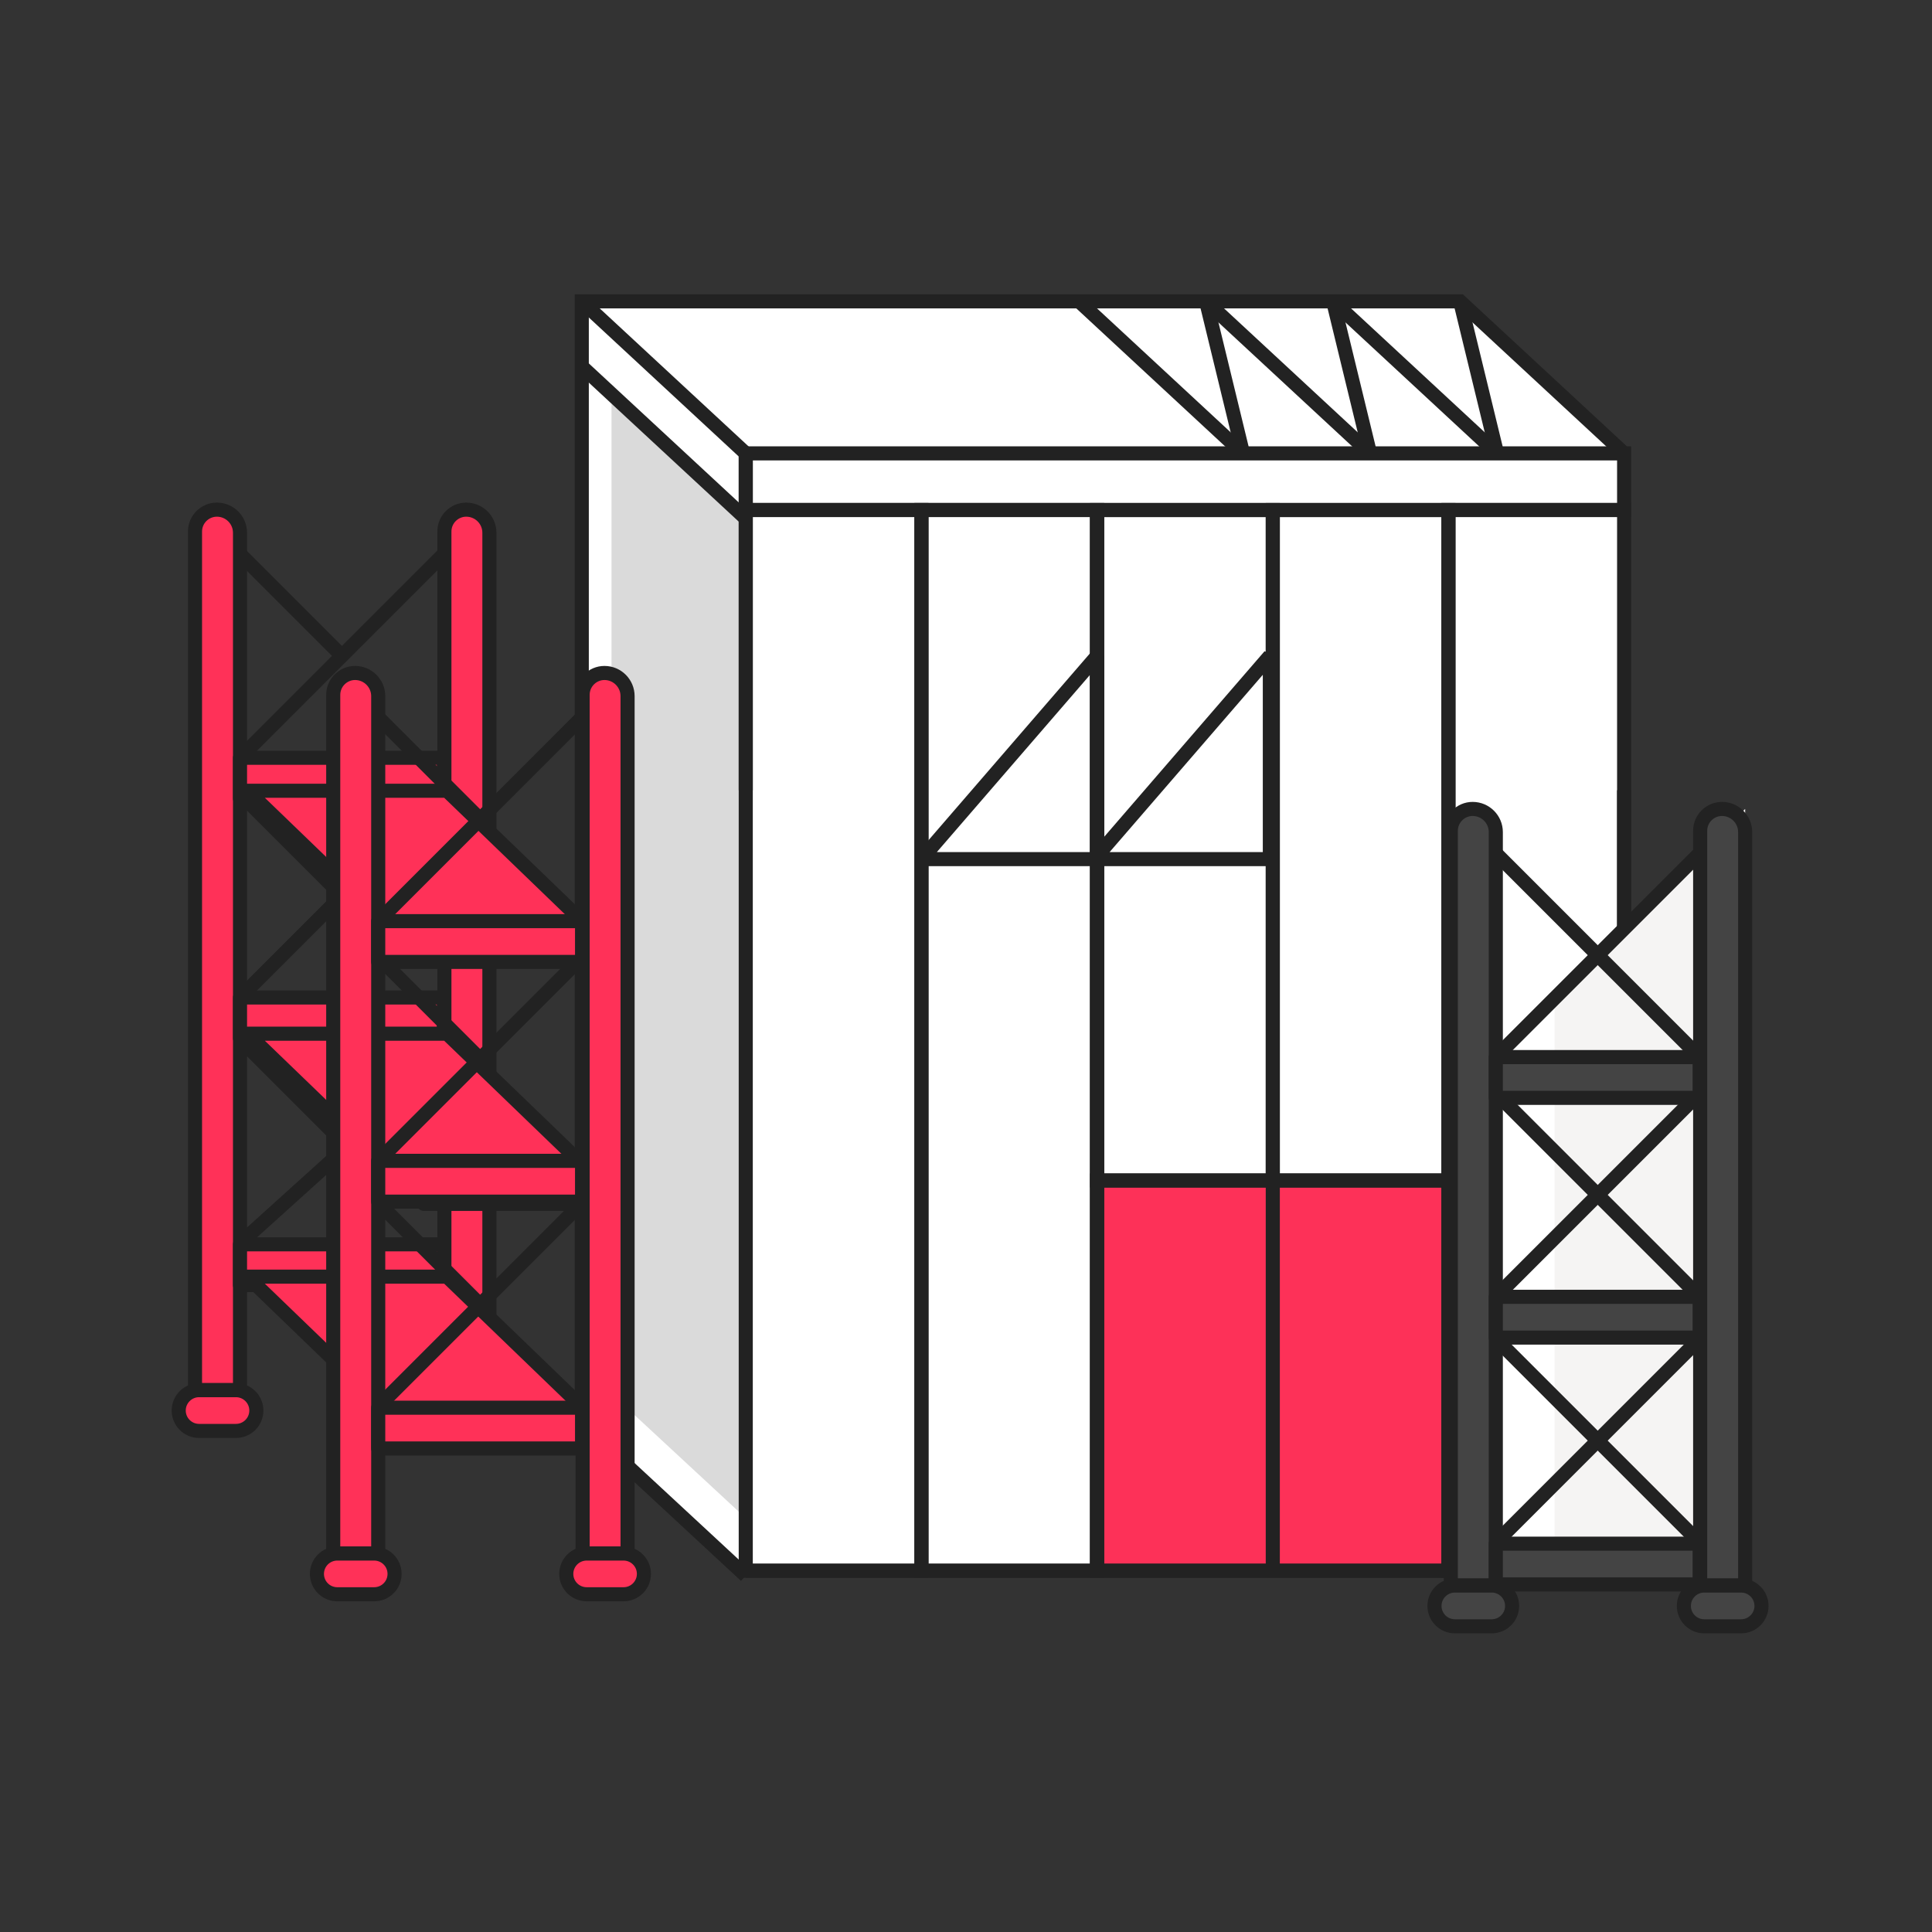 <svg width="48" height="48" viewBox="0 0 48 48" fill="none" xmlns="http://www.w3.org/2000/svg">
<rect x="0" y="0" width="48" height="48" fill="#333333" stroke="none"/>
<g clip-path="url(#clip0_16405_2529)">
<path d="M18.528 11.265V39.025L14.454 35.522V7.487L18.528 11.265Z" fill="white"/>
<path d="M40.206 11.265H18.528V39.025H40.206V11.265Z" fill="white"/>
<path d="M36.276 7.487H14.454L18.528 11.265H40.35L36.276 7.487Z" fill="white"/>
<path d="M18.528 12.831V37.718L15.193 34.626V9.738L18.528 12.831Z" fill="#DADADA"/>
<path d="M35.986 29.329H27.257V39.025H35.986V29.329Z" fill="#FD3158"/>
<path d="M40.351 11.264H18.528V12.671H40.351V11.264Z" stroke="#222222" stroke-width="0.35" stroke-miterlimit="10"/>
<path d="M35.986 29.329H27.257V39.025H35.986V29.329Z" stroke="#222222" stroke-width="0.35" stroke-miterlimit="10"/>
<path d="M31.622 39.025V29.329" stroke="#222222" stroke-width="0.35" stroke-miterlimit="10"/>
<path d="M27.257 39.025L27.257 12.671L27.257 39.025Z" stroke="#222222" stroke-width="0.35" stroke-miterlimit="10"/>
<path d="M22.893 39.025H27.257L27.257 12.671H22.893L22.893 39.025Z" stroke="#222222" stroke-width="0.35" stroke-miterlimit="10"/>
<path d="M18.528 39.025H22.893L22.893 12.671H18.528L18.528 39.025Z" stroke="#222222" stroke-width="0.35" stroke-miterlimit="10"/>
<path d="M27.257 29.329H31.622L31.622 12.672H27.257V29.329Z" stroke="#222222" stroke-width="0.35" stroke-miterlimit="10"/>
<path d="M31.622 29.329H35.986V12.672H31.622V29.329Z" stroke="#222222" stroke-width="0.35" stroke-miterlimit="10"/>
<path d="M35.986 39.025H40.351V12.671H35.986V39.025Z" stroke="#222222" stroke-width="0.35" stroke-miterlimit="10"/>
<path d="M18.528 19.634V11.264L14.454 7.487" stroke="#222222" stroke-width="0.35" stroke-miterlimit="10"/>
<path d="M40.351 11.264L36.277 7.487H34.24H20.669H14.454V35.371L18.528 39.148" stroke="#222222" stroke-width="0.35" stroke-miterlimit="10"/>
<path d="M18.528 39.025H40.351V19.634" stroke="#222222" stroke-width="0.35" stroke-miterlimit="10"/>
<path d="M18.528 12.883L14.454 9.105" stroke="#222222" stroke-width="0.35" stroke-miterlimit="10"/>
<path d="M5.389 12.662C5.706 12.662 5.963 12.919 5.963 13.236V34.538H4.845V13.205C4.845 12.905 5.089 12.662 5.389 12.662Z" fill="#FF3158" stroke="#222222" stroke-width="0.35" stroke-linejoin="round"/>
<path d="M11.584 12.662C11.901 12.662 12.159 12.919 12.159 13.236V34.538H11.041V13.205C11.041 12.905 11.284 12.662 11.584 12.662Z" fill="#FF3158" stroke="#222222" stroke-width="0.35" stroke-linejoin="round"/>
<path d="M11.027 24.783H5.963V25.796H11.027V24.783Z" fill="#FF3158" stroke="#222222" stroke-width="0.35" stroke-linejoin="round"/>
<path d="M11.027 30.915H5.963V31.928H11.027V30.915Z" fill="#FF3158" stroke="#222222" stroke-width="0.35" stroke-linejoin="round"/>
<path d="M5.862 34.538H4.946C4.667 34.538 4.44 34.765 4.44 35.044V35.044C4.44 35.324 4.667 35.551 4.946 35.551H5.862C6.142 35.551 6.369 35.324 6.369 35.044V35.044C6.369 34.765 6.142 34.538 5.862 34.538Z" fill="#FF3158" stroke="#222222" stroke-width="0.35" stroke-linejoin="round"/>
<path d="M12.058 34.538H11.142C10.862 34.538 10.635 34.765 10.635 35.044V35.044C10.635 35.324 10.862 35.551 11.142 35.551H12.058C12.337 35.551 12.564 35.324 12.564 35.044V35.044C12.564 34.765 12.337 34.538 12.058 34.538Z" fill="#FF3158" stroke="#222222" stroke-width="0.35" stroke-linejoin="round"/>
<path d="M5.963 25.823L8.625 28.485" stroke="#222222" stroke-width="0.35" stroke-linejoin="round"/>
<path d="M5.963 30.888L8.625 28.485" stroke="#222222" stroke-width="0.35" stroke-linejoin="round"/>
<path d="M5.963 19.719L8.495 22.251" stroke="#222222" stroke-width="0.35" stroke-linejoin="round"/>
<path d="M5.963 24.783L8.495 22.251" stroke="#222222" stroke-width="0.35" stroke-linejoin="round"/>
<path d="M11.027 18.827H5.963V19.84H11.027V18.827Z" fill="#FF3158" stroke="#222222" stroke-width="0.35" stroke-linejoin="round"/>
<path d="M5.963 13.763L8.495 16.295" stroke="#222222" stroke-width="0.35" stroke-linejoin="round"/>
<path d="M5.963 18.827L11.027 13.763" stroke="#222222" stroke-width="0.35" stroke-linejoin="round"/>
<path d="M15.49 23.875H10.53L6.147 19.646H11.106L15.49 23.875Z" fill="#FF3158" stroke="#222222" stroke-width="0.35" stroke-linejoin="round"/>
<path d="M15.49 29.91H10.53L6.147 25.682H11.106L15.49 29.91Z" fill="#FF3158" stroke="#222222" stroke-width="0.35" stroke-linejoin="round"/>
<path d="M15.49 35.946H10.53L6.147 31.718H11.106L15.49 35.946Z" fill="#FF3158" stroke="#222222" stroke-width="0.35" stroke-linejoin="round"/>
<path d="M8.822 16.72C9.139 16.72 9.397 16.978 9.397 17.295V38.597H8.279V17.263C8.279 16.964 8.523 16.72 8.822 16.72Z" fill="#FF3158" stroke="#222222" stroke-width="0.35" stroke-linejoin="round"/>
<path d="M15.018 16.72C15.335 16.72 15.592 16.978 15.592 17.295V38.597H14.475V17.263C14.475 16.964 14.718 16.72 15.018 16.72Z" fill="#FF3158" stroke="#222222" stroke-width="0.35" stroke-linejoin="round"/>
<path d="M14.461 28.841H9.397V29.854H14.461V28.841Z" fill="#FF3158" stroke="#222222" stroke-width="0.35" stroke-linejoin="round"/>
<path d="M14.461 34.974H9.397V35.987H14.461V34.974Z" fill="#FF3158" stroke="#222222" stroke-width="0.35" stroke-linejoin="round"/>
<path d="M9.296 38.597H8.38C8.1 38.597 7.874 38.823 7.874 39.103V39.103C7.874 39.383 8.1 39.609 8.38 39.609H9.296C9.576 39.609 9.803 39.383 9.803 39.103V39.103C9.803 38.823 9.576 38.597 9.296 38.597Z" fill="#FF3158" stroke="#222222" stroke-width="0.35" stroke-linejoin="round"/>
<path d="M15.492 38.597H14.576C14.296 38.597 14.069 38.823 14.069 39.103V39.103C14.069 39.383 14.296 39.609 14.576 39.609H15.492C15.771 39.609 15.998 39.383 15.998 39.103V39.103C15.998 38.823 15.771 38.597 15.492 38.597Z" fill="#FF3158" stroke="#222222" stroke-width="0.35" stroke-linejoin="round"/>
<path d="M9.397 29.882L11.929 32.414" stroke="#222222" stroke-width="0.35" stroke-linejoin="round"/>
<path d="M9.397 34.946L14.461 29.882" stroke="#222222" stroke-width="0.35" stroke-linejoin="round"/>
<path d="M9.397 23.777L11.929 26.309" stroke="#222222" stroke-width="0.35" stroke-linejoin="round"/>
<path d="M9.397 28.841L14.461 23.777" stroke="#222222" stroke-width="0.35" stroke-linejoin="round"/>
<path d="M14.461 22.886H9.397V23.898H14.461V22.886Z" fill="#FF3158" stroke="#222222" stroke-width="0.35" stroke-linejoin="round"/>
<path d="M9.397 17.821L11.929 20.353" stroke="#222222" stroke-width="0.35" stroke-linejoin="round"/>
<path d="M9.397 22.886L14.461 17.821" stroke="#222222" stroke-width="0.35" stroke-linejoin="round"/>
<path d="M43.358 38.858H38.622V24.803L43.358 20.098V38.858Z" fill="#F5F4F3"/>
<path d="M36.588 20.098C36.905 20.098 37.163 20.356 37.163 20.673V39.392H36.045V20.641C36.045 20.342 36.288 20.098 36.588 20.098Z" fill="#444444" stroke="#222222" stroke-width="0.35" stroke-linejoin="round"/>
<path d="M42.783 20.098C43.1 20.098 43.358 20.356 43.358 20.673V39.392H42.24V20.641C42.24 20.342 42.484 20.098 42.783 20.098Z" fill="#444444" stroke="#222222" stroke-width="0.35" stroke-linejoin="round"/>
<path d="M42.227 32.219H37.163V33.232H42.227V32.219Z" fill="#444444" stroke="#222222" stroke-width="0.35" stroke-linejoin="round"/>
<path d="M42.227 38.352H37.163V39.365H42.227V38.352Z" fill="#444444" stroke="#222222" stroke-width="0.35" stroke-linejoin="round"/>
<path d="M37.062 39.392H36.146C35.866 39.392 35.639 39.619 35.639 39.899V39.899C35.639 40.178 35.866 40.405 36.146 40.405H37.062C37.341 40.405 37.568 40.178 37.568 39.899V39.899C37.568 39.619 37.341 39.392 37.062 39.392Z" fill="#444444" stroke="#222222" stroke-width="0.35" stroke-linejoin="round"/>
<path d="M43.257 39.392H42.341C42.061 39.392 41.835 39.619 41.835 39.899V39.899C41.835 40.178 42.061 40.405 42.341 40.405H43.257C43.537 40.405 43.764 40.178 43.764 39.899V39.899C43.764 39.619 43.537 39.392 43.257 39.392Z" fill="#444444" stroke="#222222" stroke-width="0.35" stroke-linejoin="round"/>
<path d="M37.163 33.26L42.227 38.324" stroke="#222222" stroke-width="0.35" stroke-linejoin="round"/>
<path d="M37.163 38.324L42.227 33.26" stroke="#222222" stroke-width="0.35" stroke-linejoin="round"/>
<path d="M37.163 27.155L42.227 32.219" stroke="#222222" stroke-width="0.35" stroke-linejoin="round"/>
<path d="M37.163 32.219L42.227 27.155" stroke="#222222" stroke-width="0.35" stroke-linejoin="round"/>
<path d="M42.227 26.263H37.163V27.276H42.227V26.263Z" fill="#444444" stroke="#222222" stroke-width="0.35" stroke-linejoin="round"/>
<path d="M37.163 21.199L42.227 26.263" stroke="#222222" stroke-width="0.35" stroke-linejoin="round"/>
<path d="M37.163 26.263L42.227 21.199" stroke="#222222" stroke-width="0.35" stroke-linejoin="round"/>
<path d="M22.893 21.345H27.257V16.295L22.893 21.345Z" stroke="#222222" stroke-width="0.35" stroke-linejoin="bevel"/>
<path d="M27.185 21.345H31.549V16.295L27.185 21.345Z" stroke="#222222" stroke-width="0.35" stroke-linejoin="bevel"/>
<path d="M37.195 11.264L33.121 7.487" stroke="#222222" stroke-width="0.35" stroke-miterlimit="10"/>
<path d="M34.039 11.264L29.965 7.487" stroke="#222222" stroke-width="0.35" stroke-miterlimit="10"/>
<path d="M30.883 11.264L26.809 7.487" stroke="#222222" stroke-width="0.35" stroke-miterlimit="10"/>
<path d="M37.195 11.264L36.277 7.487" stroke="#222222" stroke-width="0.35" stroke-miterlimit="10"/>
<path d="M34.039 11.264L33.121 7.487" stroke="#222222" stroke-width="0.35" stroke-miterlimit="10"/>
<path d="M30.883 11.264L29.965 7.487" stroke="#222222" stroke-width="0.35" stroke-miterlimit="10"/>
</g>
<defs>
<clipPath id="clip0_16405_2529">
<rect width="39.797" height="33.392" fill="white" transform="translate(4.203 7.25)"/>
</clipPath>
</defs>
</svg>
